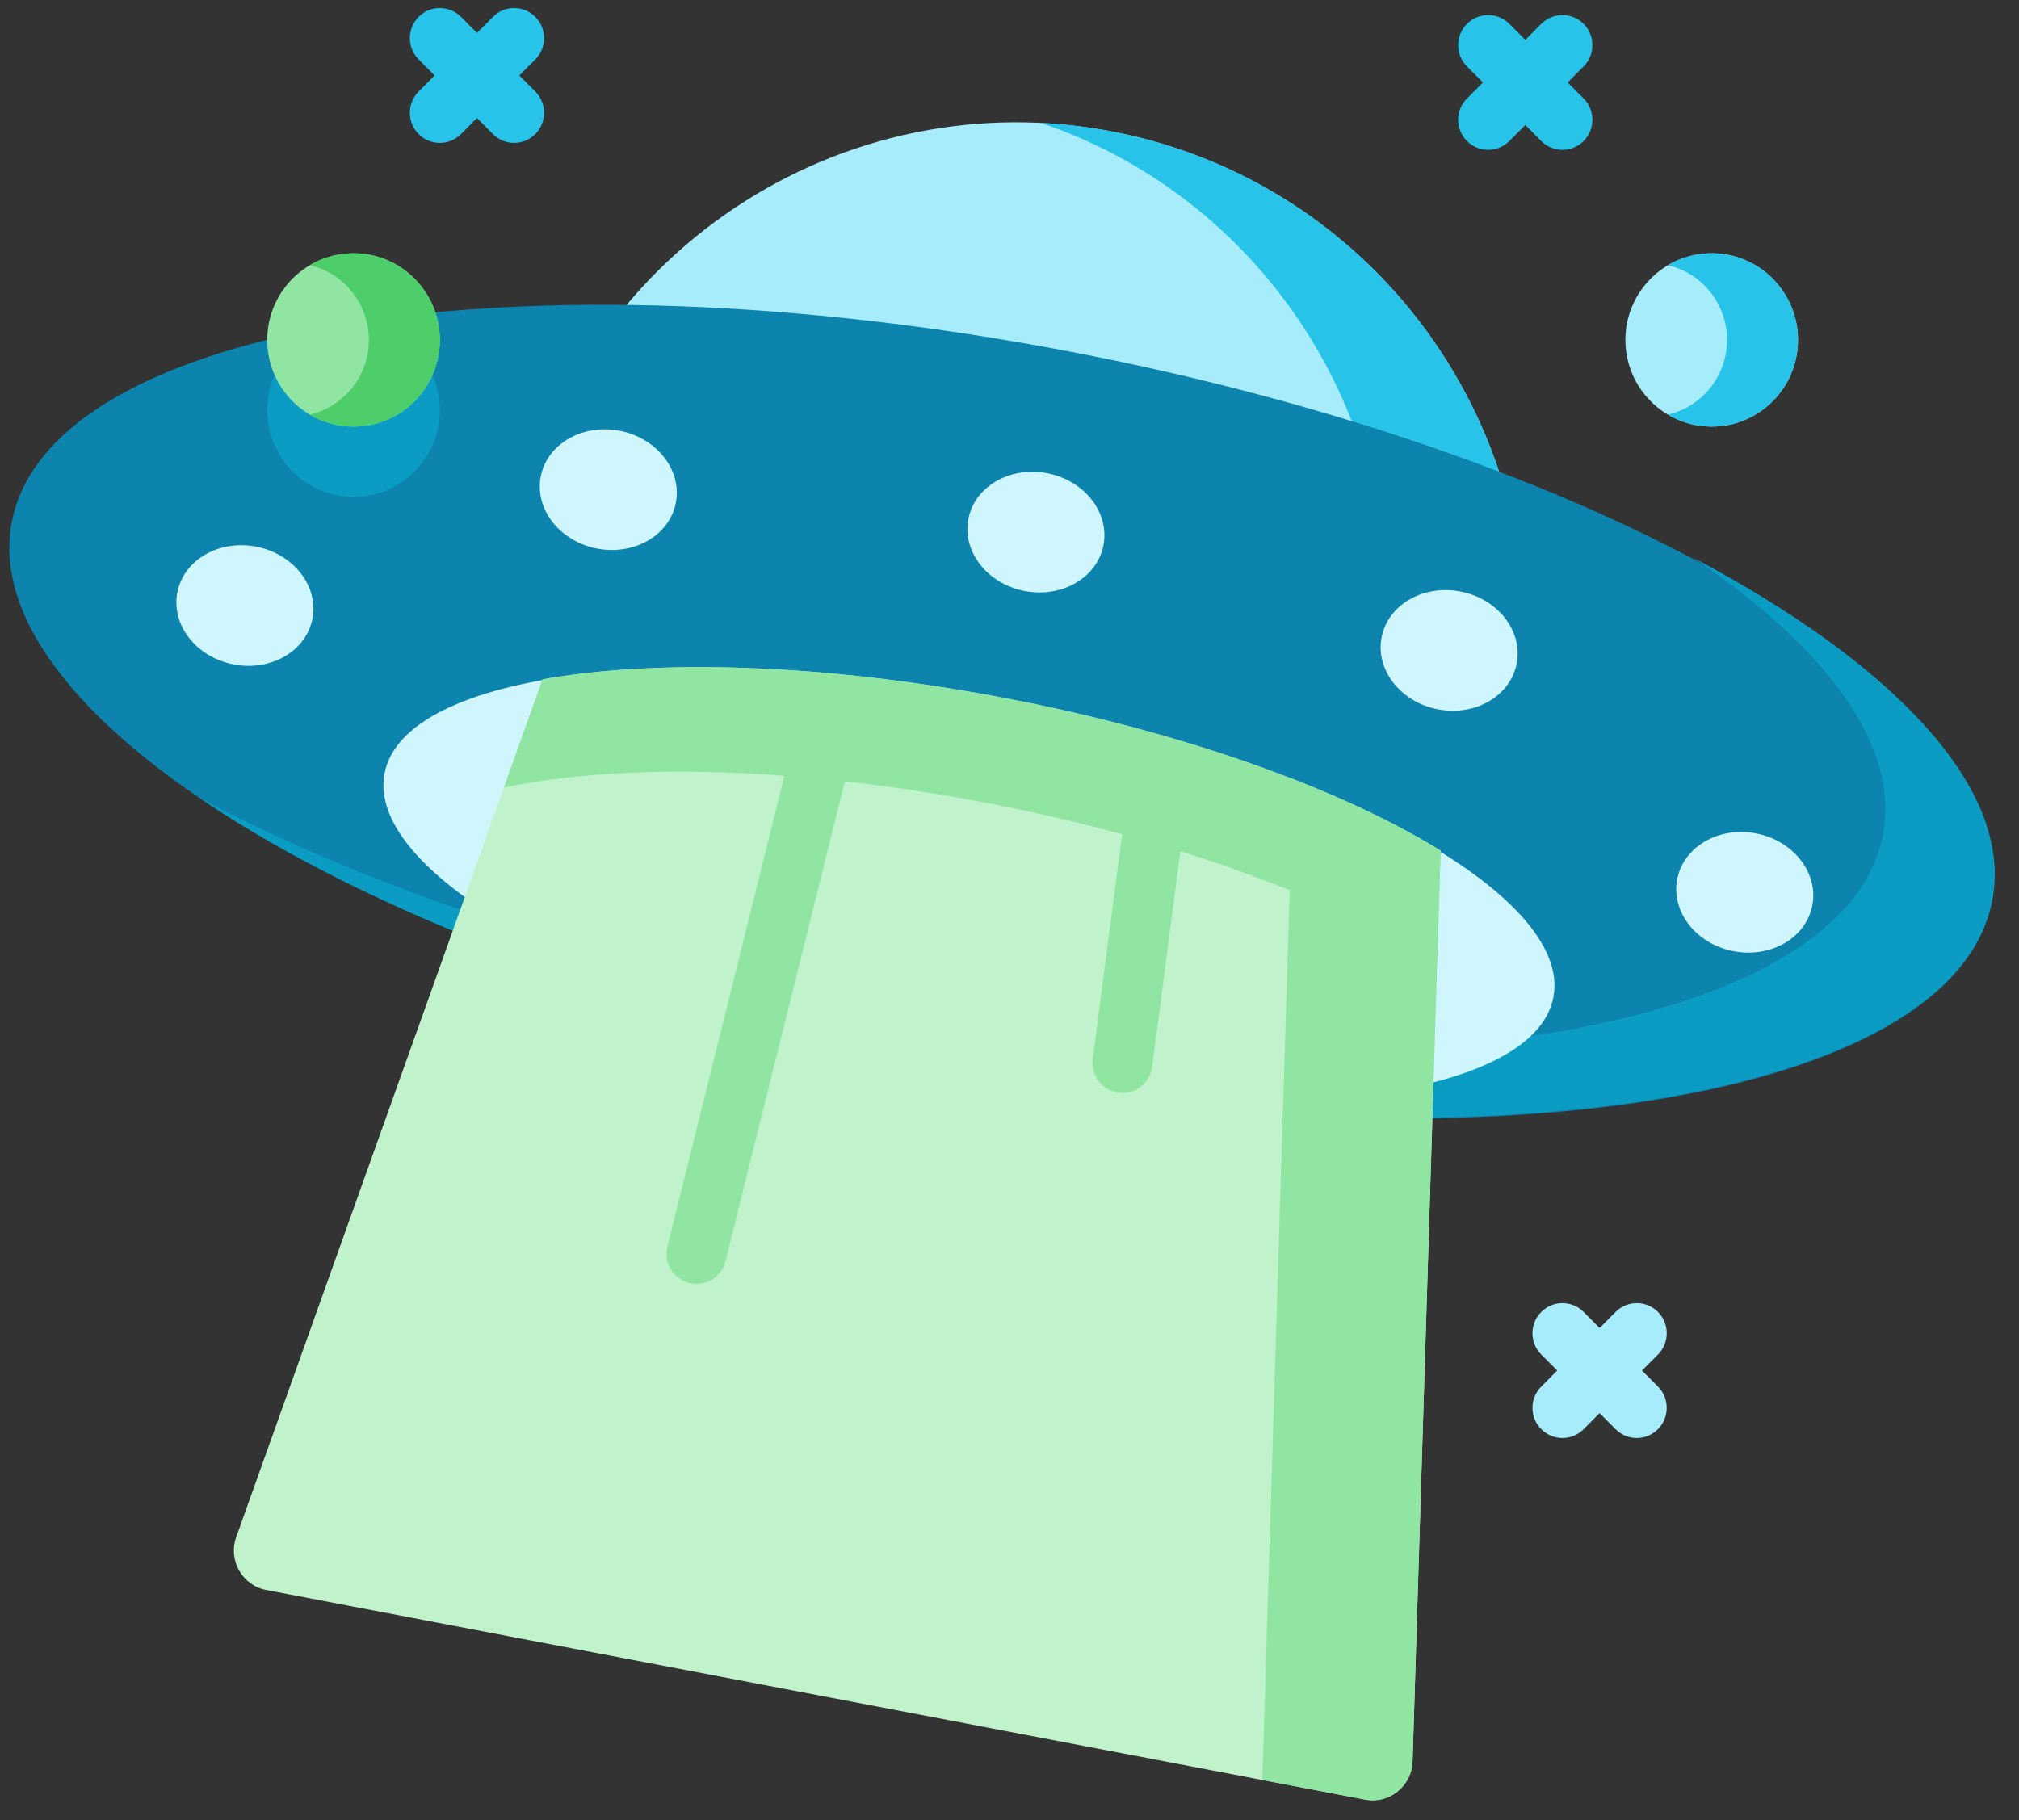 <svg width="61" height="55" viewBox="0 0 61 55" fill="none" xmlns="http://www.w3.org/2000/svg">
<rect x="0" y="0" width="61" height="55" fill="#333333" stroke="none"/>
<g id="Group">
<g id="Group_2">
<g id="Group_3">
<g id="Group_4">
<path id="Vector" d="M43.718 27.372C44.624 25.927 45.306 24.306 45.702 22.546C47.574 14.228 42.38 5.96 34.099 4.079C25.819 2.199 17.589 7.417 15.717 15.735C15.238 17.865 15.223 19.992 15.603 22.009L43.718 27.372Z" fill="#A7ECFA"/>
<path id="Vector_2" d="M45.702 22.546C45.307 24.306 44.625 25.927 43.718 27.372L39.528 26.573C40.434 25.127 41.115 23.506 41.512 21.747C43.266 13.958 38.822 6.212 31.449 3.715C32.327 3.758 33.213 3.877 34.101 4.079C42.38 5.96 47.575 14.228 45.702 22.546Z" fill="#27C3E9"/>
<path id="Vector_3" d="M60.184 27.227C61.323 21.219 48.853 13.787 32.332 10.626C15.811 7.465 1.494 9.774 0.355 15.782C-0.784 21.79 11.686 29.223 28.208 32.383C44.729 35.544 59.046 33.236 60.184 27.227Z" fill="#0C84AE"/>
<path id="Vector_4" d="M10.681 15.015C12.121 15.015 13.288 13.842 13.288 12.396C13.288 10.949 12.121 9.777 10.681 9.777C9.241 9.777 8.074 10.949 8.074 12.396C8.074 13.842 9.241 15.015 10.681 15.015Z" fill="#0A9CC3"/>
<path id="Vector_5" d="M60.195 27.19C59.059 33.2 44.739 35.518 28.21 32.364C19.034 30.614 11.106 27.546 6.064 24.134C10.974 26.735 17.537 28.99 24.905 30.395C41.433 33.548 55.754 31.232 56.89 25.221C57.396 22.544 55.204 19.588 51.155 16.852C57.268 20.087 60.825 23.856 60.195 27.19Z" fill="#0A9CC3"/>
<path id="Vector_6" d="M46.933 30.132C47.523 27.02 40.095 22.985 30.343 21.12C20.591 19.254 12.207 20.264 11.617 23.376C11.027 26.488 18.455 30.522 28.207 32.388C37.959 34.254 46.343 33.243 46.933 30.132Z" fill="#D0F6FD"/>
<path id="Vector_7" d="M41.246 54.381L8.048 48.048C7.319 47.909 6.886 47.149 7.137 46.447L16.391 20.53C19.866 19.909 24.889 20.052 30.341 21.092C35.793 22.132 40.518 23.849 43.525 25.706L42.678 53.227C42.655 53.972 41.974 54.52 41.246 54.381Z" fill="#C0F2CB"/>
<g id="Group_5">
<path id="Vector_8" d="M43.525 25.706C40.518 23.849 35.793 22.131 30.341 21.091C24.889 20.051 19.866 19.909 16.391 20.529L15.222 23.8C17.435 23.327 20.375 23.194 23.701 23.441L20.165 37.666C20.043 38.154 20.338 38.647 20.824 38.769C20.897 38.788 20.971 38.796 21.044 38.796C21.45 38.796 21.819 38.52 21.921 38.107L25.525 23.61C26.887 23.762 28.3 23.975 29.744 24.25C31.187 24.525 32.58 24.848 33.903 25.209L33.015 31.996C32.95 32.494 33.3 32.95 33.795 33.016C33.835 33.021 33.875 33.024 33.914 33.024C34.362 33.024 34.751 32.69 34.811 32.233L35.662 25.723C38.847 26.718 41.533 27.924 43.419 29.179L43.525 25.706Z" fill="#90E5A3"/>
<path id="Vector_9" d="M41.245 54.38L38.138 53.787L39.069 23.544C40.794 24.217 42.302 24.95 43.525 25.706L42.677 53.226C42.654 53.971 41.974 54.519 41.245 54.38Z" fill="#90E5A3"/>
</g>
</g>
<g id="Group_6">
<g id="Group_7">
<path id="Vector_10" d="M9.441 18.689C9.627 17.706 8.864 16.734 7.736 16.518C6.608 16.302 5.543 16.924 5.357 17.908C5.17 18.891 5.933 19.863 7.061 20.079C8.189 20.295 9.254 19.672 9.441 18.689Z" fill="#D0F6FD"/>
</g>
<g id="Group_8">
<path id="Vector_11" d="M20.42 15.187C20.607 14.204 19.843 13.232 18.716 13.016C17.588 12.8 16.523 13.422 16.336 14.406C16.15 15.389 16.913 16.361 18.041 16.577C19.168 16.793 20.234 16.17 20.42 15.187Z" fill="#D0F6FD"/>
</g>
<g id="Group_9">
<path id="Vector_12" d="M33.34 16.47C33.526 15.486 32.763 14.514 31.636 14.299C30.508 14.083 29.442 14.705 29.256 15.688C29.07 16.672 29.833 17.644 30.96 17.86C32.088 18.075 33.154 17.453 33.34 16.47Z" fill="#D0F6FD"/>
</g>
<g id="Group_10">
<path id="Vector_13" d="M54.757 27.355C54.943 26.371 54.18 25.399 53.052 25.183C51.924 24.968 50.859 25.59 50.672 26.573C50.486 27.557 51.249 28.529 52.377 28.744C53.505 28.96 54.57 28.338 54.757 27.355Z" fill="#D0F6FD"/>
</g>
<g id="Group_11">
<path id="Vector_14" d="M45.825 20.045C46.012 19.062 45.249 18.09 44.121 17.874C42.993 17.658 41.928 18.28 41.741 19.264C41.555 20.247 42.318 21.219 43.446 21.435C44.574 21.651 45.639 21.029 45.825 20.045Z" fill="#D0F6FD"/>
</g>
</g>
</g>
</g>
<g id="Group_12">
<path id="Vector_15" d="M16.173 0.509C15.82 0.154 15.247 0.154 14.893 0.509L14.411 0.994L13.928 0.509C13.574 0.154 13.001 0.154 12.648 0.509C12.294 0.865 12.294 1.44 12.648 1.796L13.13 2.28L12.648 2.765C12.294 3.12 12.294 3.696 12.648 4.051C12.824 4.229 13.056 4.318 13.288 4.318C13.52 4.318 13.751 4.229 13.928 4.051L14.411 3.567L14.893 4.051C15.07 4.229 15.301 4.318 15.533 4.318C15.765 4.318 15.997 4.229 16.173 4.051C16.527 3.696 16.527 3.12 16.173 2.765L15.691 2.28L16.173 1.796C16.527 1.44 16.527 0.865 16.173 0.509Z" fill="#27C3E9"/>
<path id="Vector_16" d="M46.566 4.263C46.743 4.44 46.974 4.529 47.206 4.529C47.438 4.529 47.67 4.44 47.846 4.263C48.2 3.908 48.2 3.332 47.846 2.976L47.364 2.492L47.846 2.007C48.2 1.652 48.2 1.076 47.846 0.721C47.493 0.366 46.92 0.366 46.566 0.721L46.084 1.205L45.602 0.721C45.248 0.366 44.675 0.366 44.321 0.721C43.967 1.076 43.967 1.652 44.321 2.007L44.803 2.492L44.321 2.976C43.967 3.332 43.967 3.907 44.321 4.263C44.498 4.44 44.73 4.529 44.961 4.529C45.193 4.529 45.425 4.44 45.602 4.263L46.084 3.778L46.566 4.263Z" fill="#27C3E9"/>
<path id="Vector_17" d="M49.609 41.416L50.092 40.932C50.445 40.577 50.445 40.001 50.092 39.646C49.738 39.29 49.165 39.29 48.811 39.646L48.329 40.13L47.847 39.646C47.493 39.29 46.92 39.29 46.566 39.646C46.212 40.001 46.212 40.577 46.566 40.932L47.048 41.416L46.566 41.901C46.212 42.256 46.212 42.832 46.566 43.187C46.743 43.365 46.975 43.454 47.206 43.454C47.438 43.454 47.67 43.365 47.847 43.187L48.329 42.703L48.811 43.187C48.988 43.365 49.219 43.454 49.451 43.454C49.683 43.454 49.915 43.365 50.092 43.187C50.445 42.832 50.445 42.256 50.092 41.901L49.609 41.416Z" fill="#A7ECFA"/>
</g>
<g id="Group_13">
<path id="Vector_18" d="M51.715 12.891C53.155 12.891 54.322 11.719 54.322 10.272C54.322 8.826 53.155 7.653 51.715 7.653C50.276 7.653 49.108 8.826 49.108 10.272C49.108 11.719 50.276 12.891 51.715 12.891Z" fill="#A7ECFA"/>
<path id="Vector_19" d="M54.322 10.272C54.322 11.719 53.155 12.892 51.715 12.892C51.233 12.892 50.78 12.76 50.393 12.529C51.416 12.292 52.179 11.372 52.179 10.272C52.179 9.173 51.418 8.252 50.394 8.015C50.782 7.785 51.233 7.653 51.716 7.653C53.155 7.653 54.322 8.826 54.322 10.272Z" fill="#27C3E9"/>
</g>
<g id="Group_14">
<path id="Vector_20" d="M10.681 12.891C12.121 12.891 13.288 11.719 13.288 10.272C13.288 8.826 12.121 7.653 10.681 7.653C9.241 7.653 8.074 8.826 8.074 10.272C8.074 11.719 9.241 12.891 10.681 12.891Z" fill="#90E5A3"/>
<path id="Vector_21" d="M13.288 10.272C13.288 11.719 12.12 12.892 10.681 12.892C10.199 12.892 9.746 12.76 9.359 12.529C10.382 12.292 11.145 11.372 11.145 10.272C11.145 9.173 10.384 8.252 9.36 8.015C9.747 7.785 10.199 7.653 10.681 7.653C12.12 7.653 13.288 8.826 13.288 10.272Z" fill="#4ECE6A"/>
</g>
</g>
</svg>
